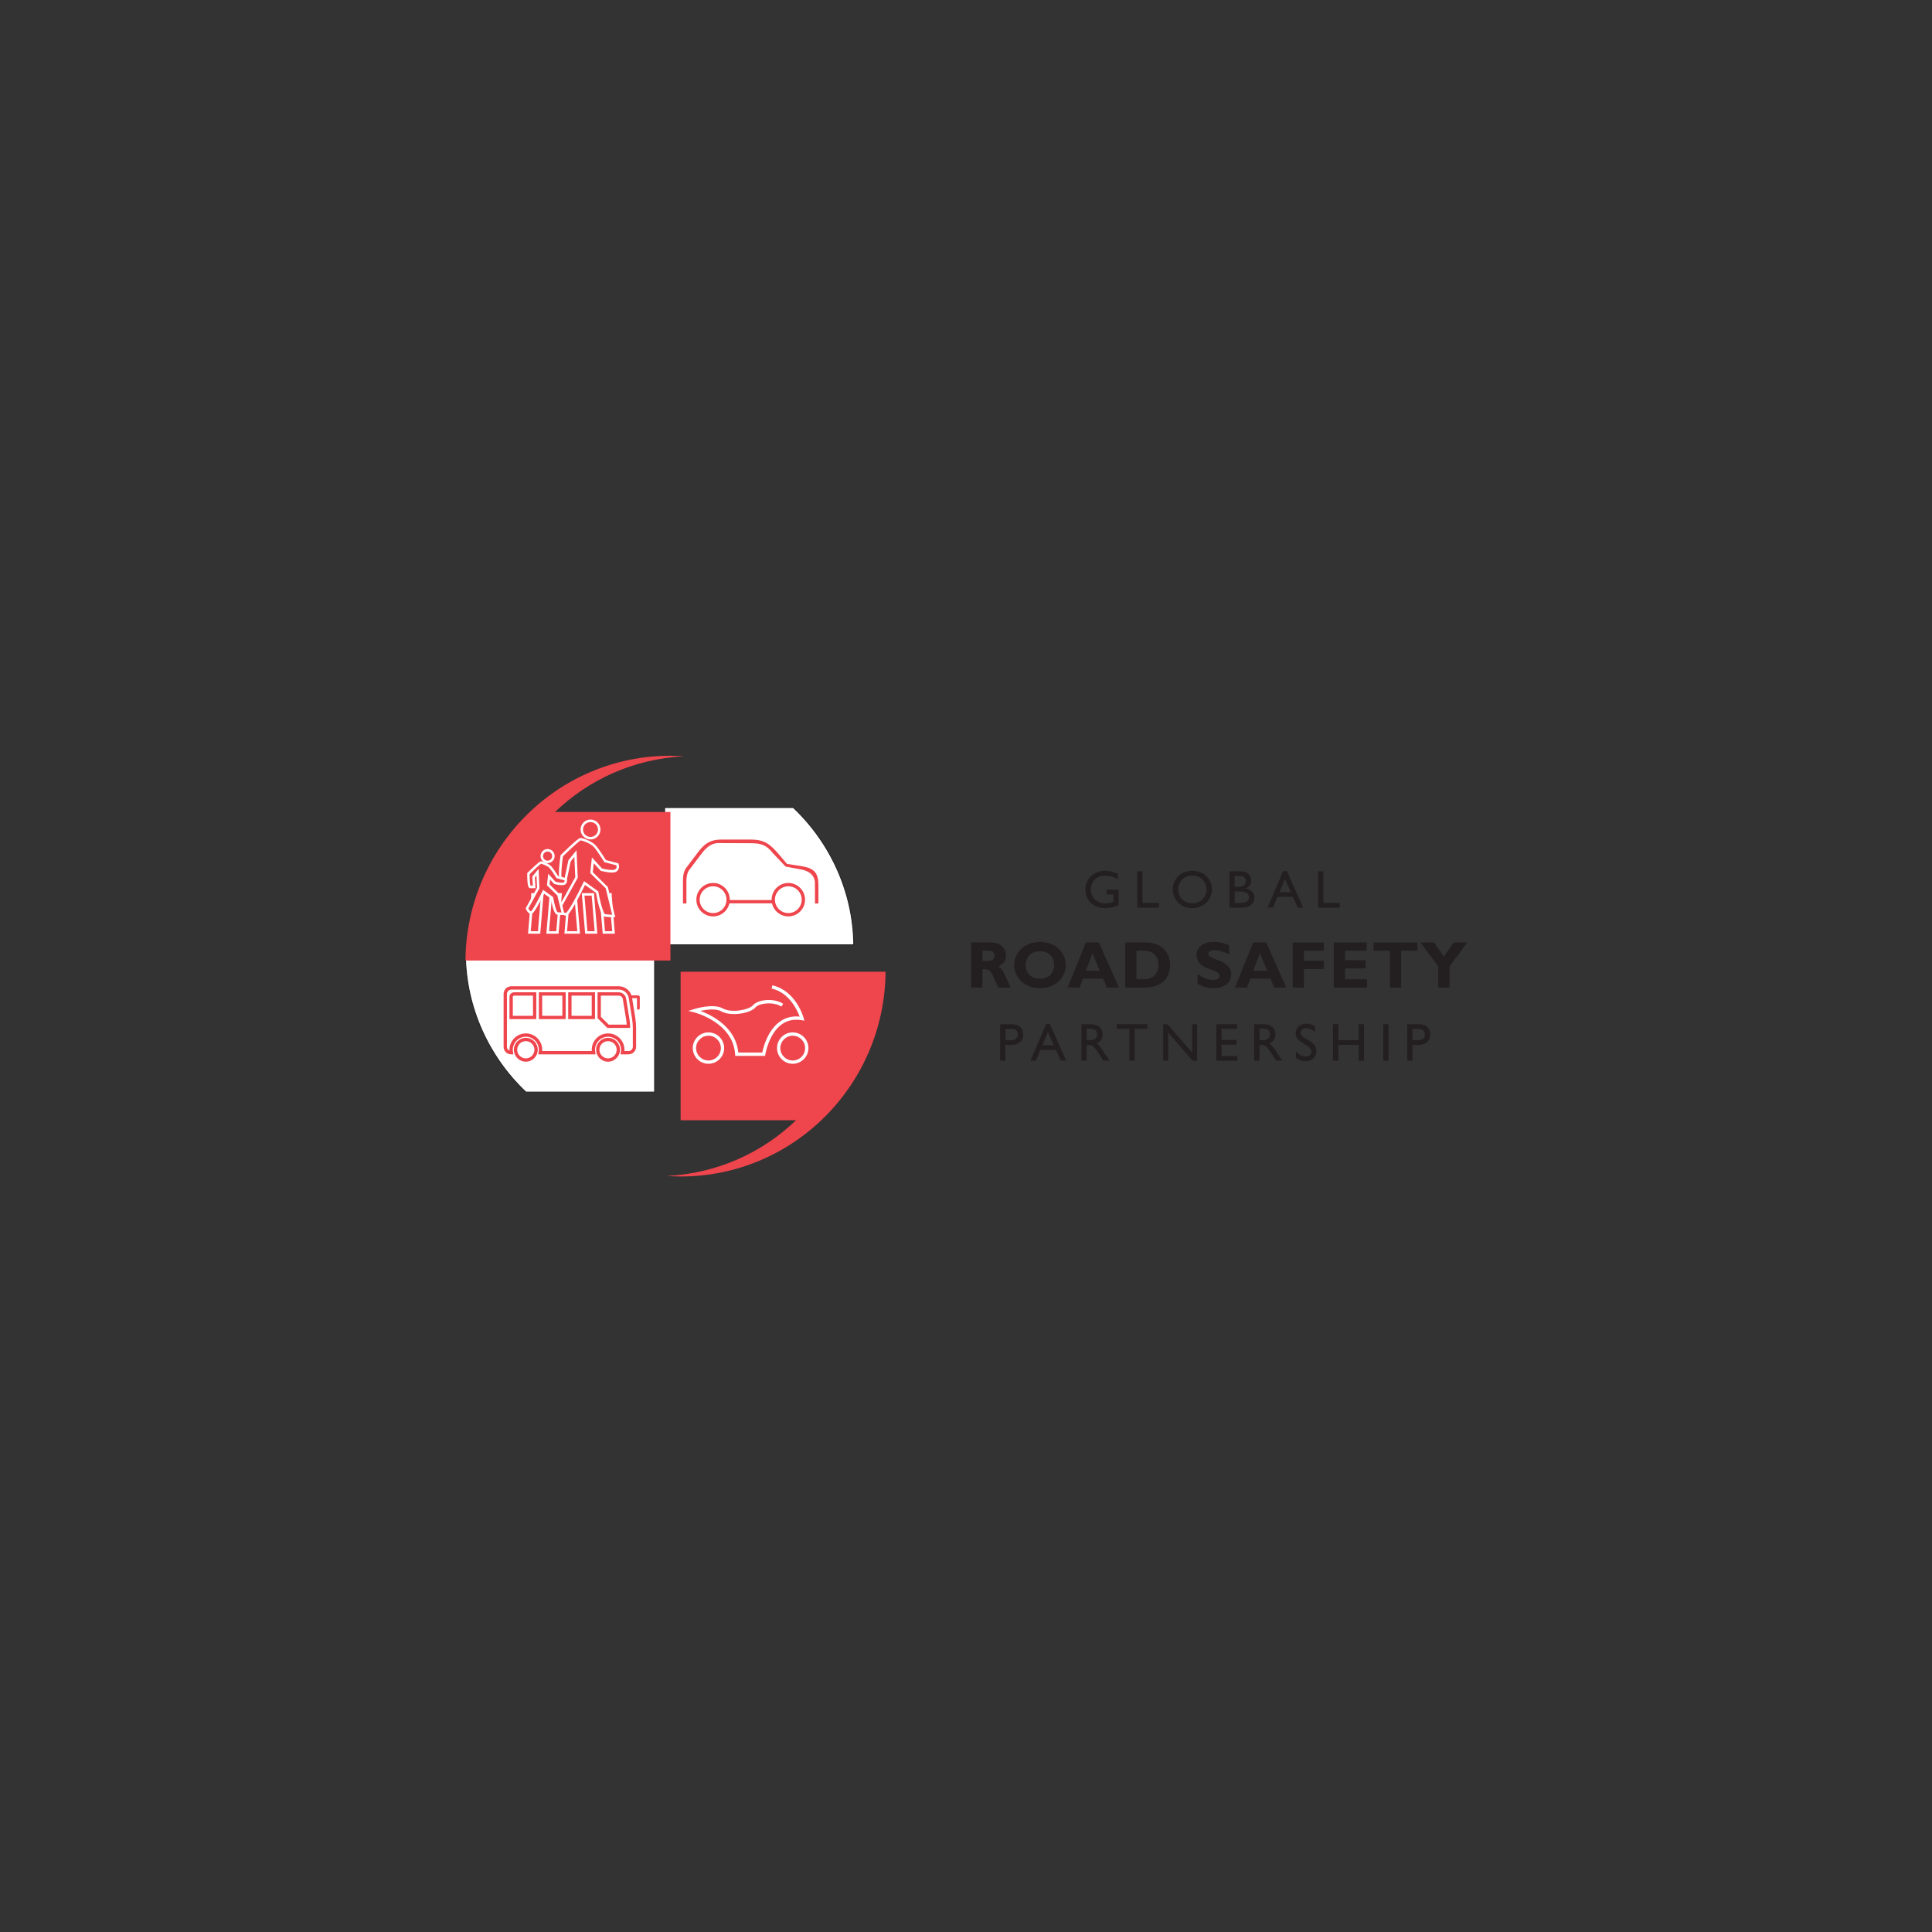 <?xml version="1.0" encoding="UTF-8"?>
<svg id="GRSP" xmlns="http://www.w3.org/2000/svg" viewBox="0 0 800 800">
  <rect x="0" y="0" width="800" height="800" fill="#333333" stroke="none"/>
  <defs>
    <style>
      .cls-1, .cls-2 {
        fill-rule: evenodd;
      }

      .cls-1, .cls-3 {
        fill: #ef454d;
      }

      .cls-4 {
        fill: #fff;
      }

      .cls-2, .cls-5 {
        fill: #231f20;
      }
    </style>
  </defs>
  <g>
    <path class="cls-4" d="M192.73,395.39c.21,22.25,9.99,42.63,25.05,56.82h53.27v-56.82h-78.32,0Z"/>
    <path class="cls-5" d="M271.22,452.38h-53.51l-.05-.05c-15.75-14.85-24.9-35.6-25.11-56.94v-.17h78.66v57.16h0ZM217.85,452.04h53.02v-56.48h-77.97c.25,21.17,9.34,41.74,24.94,56.48h0Z"/>
  </g>
  <g>
    <path class="cls-4" d="M353.52,391.21c-.21-22.25-9.99-42.63-25.05-56.82h-53.27v56.82h78.32Z"/>
    <path class="cls-5" d="M353.7,391.38h-78.66v-57.16h53.51l.05.05c15.75,14.85,24.9,35.6,25.11,56.94v.17h0ZM275.38,391.04h77.97c-.25-21.17-9.34-41.74-24.94-56.48h-53.02v56.48h0Z"/>
  </g>
  <g>
    <path class="cls-2" d="M402.13,390.26v18.66h4.65v-7.58h1.34c2.52,0,3.26,3.59,5.26,7.58h5.12c-2.63-5.47-3.2-7.77-5.12-8.73,2.13-.99,3.2-2.52,3.2-4.57,0-2.79-2.27-5.36-6.1-5.36h-8.35ZM406.78,393.67h2.35c1.75,0,2.66.71,2.66,2.11,0,1.59-1.26,2.13-2.54,2.13h-2.46v-4.24h0Z"/>
    <path class="cls-2" d="M441.3,399.59c0-4.49-3.64-9.58-10.67-9.58s-10.7,5.07-10.7,9.58c0,4.76,3.86,9.58,10.7,9.58s10.67-4.79,10.67-9.58h0ZM436.51,399.59c0,3.42-2.35,5.69-5.88,5.69s-5.91-2.27-5.91-5.69,2.35-5.69,5.91-5.69,5.88,2.27,5.88,5.69h0Z"/>
    <path class="cls-2" d="M455.01,390.26h-5.39l-7.52,18.66h4.93l1.39-3.7h8.35l1.53,3.7h5.01l-8.29-18.66h0ZM455.39,401.97h-5.75l2.74-7.26,3.01,7.26h0Z"/>
    <path class="cls-2" d="M465.93,390.26v18.66h7.72c7.45,0,10.84-3.94,10.84-9.31s-3.5-9.36-10.32-9.36h-8.24ZM470.58,393.67h2.98c4.4,0,6.13,2.71,6.13,5.91,0,2.74-1.39,5.91-6.07,5.91h-3.04v-11.82h0Z"/>
    <path class="cls-5" d="M508.94,391.46c-2.35-1.01-4.24-1.45-6.32-1.45-4.33,0-7.11,2.14-7.11,5.37,0,6.7,9.49,5.58,9.49,8.64,0,1.1-.96,1.73-2.74,1.73-2.05,0-3.69-.63-6.37-2.41v4.02c1.86.96,3.47,1.8,6.73,1.8,4.16,0,7.17-2.08,7.17-5.66,0-6.52-9.49-5.72-9.49-8.54,0-.93,1.07-1.53,2.74-1.53s3.2.46,5.91,1.67v-3.64h0Z"/>
    <path class="cls-2" d="M524.31,390.26h-5.39l-7.52,18.66h4.93l1.39-3.7h8.35l1.53,3.7h5.01l-8.29-18.66h0ZM524.7,401.97h-5.75l2.73-7.26,3.01,7.26h0Z"/>
    <polygon class="cls-5" points="548.12 390.26 535.27 390.26 535.27 408.92 539.92 408.92 539.92 401.25 548.12 401.25 548.12 397.84 539.92 397.84 539.92 393.67 548.12 393.67 548.12 390.26 548.12 390.26"/>
    <polygon class="cls-5" points="566.07 405.5 556.96 405.5 556.96 401.01 565.47 401.01 565.47 397.59 556.96 397.59 556.96 393.67 565.88 393.67 565.88 390.26 552.3 390.26 552.3 408.92 566.07 408.92 566.07 405.5 566.07 405.5"/>
    <polygon class="cls-5" points="586.95 390.26 568.78 390.26 568.78 393.67 575.54 393.67 575.54 408.92 580.19 408.92 580.19 393.67 586.95 393.67 586.95 390.26 586.95 390.26"/>
    <polygon class="cls-5" points="595.54 408.92 600.2 408.92 600.2 400.19 607.56 390.26 601.95 390.26 597.87 396.11 593.82 390.26 588.18 390.26 595.54 400.19 595.54 408.92 595.54 408.92"/>
    <path class="cls-5" d="M463.21,368.41h-5.06v1.95h2.89v3.09c-1.04.33-2.1.6-3.27.6-3.58,0-6.1-2.36-6.1-5.72s2.54-5.77,5.81-5.77c1.81,0,3.64.51,5.42,1.48v-2.19c-2.37-.99-3.6-1.28-5.37-1.28-4.59,0-8.09,3.38-8.09,7.82s3.4,7.64,8.02,7.64c2.1,0,3.73-.35,5.74-1.24v-6.38h0Z"/>
    <polygon class="cls-5" points="473.07 360.77 470.91 360.77 470.91 375.83 479.88 375.83 479.88 373.89 473.07 373.89 473.07 360.77 473.07 360.77"/>
    <path class="cls-2" d="M485.64,368.3c0,4.09,3.11,7.73,8.04,7.73s8.15-3.66,8.15-7.73-3.14-7.73-8.11-7.73-8.09,3.56-8.09,7.73h0ZM487.87,368.3c0-3.31,2.5-5.75,5.85-5.75s5.88,2.43,5.88,5.75-2.5,5.74-5.88,5.74-5.85-2.45-5.85-5.74h0Z"/>
    <path class="cls-2" d="M509.08,375.83h5.17c3.77,0,5.17-2.17,5.17-4.02,0-2.03-1.37-3.51-3.62-3.93v-.04c1.57-.64,2.3-1.65,2.3-3.22,0-1.9-1.39-3.84-4.64-3.84h-4.37v15.07h0ZM511.25,362.71h1.99c1.99,0,2.63.97,2.63,2.1,0,1.61-1.04,2.41-3.18,2.41h-1.44v-4.5h0ZM511.25,369.16h2.61c2.27,0,3.33.97,3.33,2.34,0,1.13-.68,2.39-3.22,2.39h-2.71v-4.73h0Z"/>
    <path class="cls-2" d="M532.86,360.68h-1.52l-6.47,15.15h2.21l1.9-4.44h6.4l2.01,4.44h2.21l-6.74-15.15h0ZM532.07,363.99l2.43,5.46h-4.68l2.25-5.46h0Z"/>
    <polygon class="cls-5" points="547.98 360.77 545.81 360.77 545.81 375.83 554.78 375.83 554.78 373.89 547.98 373.89 547.98 360.77 547.98 360.77"/>
    <path class="cls-2" d="M414.15,424.09v15.13h2.17v-6.54h2.26c3.51,0,5.1-1.87,5.1-4.24s-1.51-4.35-4.81-4.35h-4.73,0ZM416.33,426.04h2.55c1.97,0,2.57,1.19,2.57,2.31,0,1.51-1.04,2.37-2.66,2.37h-2.46v-4.68h0Z"/>
    <path class="cls-2" d="M434.72,424h-1.53l-6.5,15.22h2.22l1.91-4.46h6.43l2.02,4.46h2.22l-6.77-15.22h0ZM433.92,427.33l2.44,5.48h-4.7l2.26-5.48h0Z"/>
    <path class="cls-2" d="M447.79,424.09v15.13h2.17v-6.56h.91c1.11,0,2.02.36,4.01,3.46l2,3.1h2.59c-1.04-1.44-1.42-1.95-2.06-2.99-1.15-1.88-2-3.28-3.37-4.19,1.62-.64,2.53-1.95,2.53-3.71,0-2.61-1.91-4.24-4.97-4.24h-3.81ZM449.97,425.95h1.4c2.11,0,2.95.86,2.97,2.28.02,1.26-.64,2.47-2.97,2.47h-1.4v-4.75h0Z"/>
    <polygon class="cls-5" points="475.07 424.09 462.43 424.09 462.43 426.04 467.66 426.04 467.66 439.22 469.84 439.22 469.84 426.04 475.07 426.04 475.07 424.09 475.07 424.09"/>
    <polygon class="cls-5" points="495.69 424.09 493.65 424.09 493.65 435.8 483.4 424.09 481.67 424.09 481.67 439.22 483.71 439.22 483.71 427.57 493.83 439.22 495.69 439.22 495.69 424.09 495.69 424.09"/>
    <polygon class="cls-5" points="512.22 424.09 503.63 424.09 503.63 439.22 512.41 439.22 512.41 437.26 505.81 437.26 505.81 432.56 511.99 432.56 511.99 430.61 505.81 430.61 505.81 426.04 512.22 426.04 512.22 424.09 512.22 424.09"/>
    <path class="cls-2" d="M519.33,424.09v15.13h2.18v-6.56h.91c1.11,0,2.02.36,4.01,3.46l2,3.1h2.6c-1.04-1.44-1.42-1.95-2.06-2.99-1.15-1.88-2-3.28-3.37-4.19,1.62-.64,2.53-1.95,2.53-3.71,0-2.61-1.91-4.24-4.97-4.24h-3.82,0ZM521.51,425.95h1.4c2.11,0,2.95.86,2.97,2.28.02,1.26-.64,2.47-2.97,2.47h-1.4v-4.75h0Z"/>
    <path class="cls-5" d="M544.46,424.95c-1.07-.71-2.22-1.07-3.37-1.07-2.77,0-4.59,1.57-4.59,4.04,0,4.15,6.55,4.5,6.55,7.63,0,.84-.78,1.91-2.46,1.91-1.49,0-2.89-.78-3.99-2.2v2.75c1.26.95,2.59,1.4,4.24,1.4,2.44,0,4.24-1.73,4.24-4.11,0-4.81-6.55-4.77-6.55-7.68,0-1.07,1-1.8,2.4-1.8,1.02,0,2.26.36,3.55,1.58v-2.46h0Z"/>
    <polygon class="cls-5" points="564.8 424.09 562.63 424.09 562.63 430.68 554.15 430.68 554.15 424.09 551.98 424.09 551.98 439.22 554.15 439.22 554.15 432.63 562.63 432.63 562.63 439.22 564.8 439.22 564.8 424.09 564.8 424.09"/>
    <polygon class="cls-5" points="574.95 424.09 572.78 424.09 572.78 439.22 574.95 439.22 574.95 424.09 574.95 424.09"/>
    <path class="cls-2" d="M582.71,424.09v15.13h2.17v-6.54h2.26c3.51,0,5.1-1.87,5.1-4.24s-1.51-4.35-4.81-4.35h-4.72ZM584.88,426.04h2.55c1.98,0,2.57,1.19,2.57,2.31,0,1.51-1.04,2.37-2.66,2.37h-2.46v-4.68h0Z"/>
    <path class="cls-3" d="M283.32,313.14s-3.95-.2-5.72-.2c-46.84,0-84.5,38.04-84.87,84.79h84.88v-61.51h-47.79c14.11-13.54,32.65-21.97,53.5-23.08h0Z"/>
    <path class="cls-3" d="M276.11,486.96s3.95.2,5.72.2c46.84,0,84.5-38.04,84.87-84.79h-84.87v61.51h47.79c-14.11,13.54-32.65,21.97-53.5,23.08h0Z"/>
  </g>
  <path class="cls-3" d="M301.13,374.05h19.22v-1.36h-19.22v1.36ZM282.81,374.1l1.42.02v-9.52c0-1.43.36-3.32,1.14-4.35l5.21-6.86c1.56-2.09,3.78-4.29,6.86-4.29l13.41.06c4.61,0,6.51.8,9.35,4.29l5.1,5.38,6.12,1.14c3.71.56,6.03,2.64,6.03,5.72l.02,8.43,1.42-.02v-7.45c0-5.08-1.65-7.13-6.76-7.94l-6.26-1-3.18-3.74c-3.68-4.3-5.98-6.32-11.72-6.32h-12.49c-4.18,0-6.67,1.65-9.13,4.83l-5.2,6.86c-.93,1.25-1.34,2.96-1.34,5.11v9.66h0Z"/>
  <g>
    <polygon class="cls-1" points="248.72 370.34 250.16 370.34 251.35 370.34 252.79 370.34 252.79 370.96 254.05 386.11 252.79 386.11 251.42 386.11 250.16 386.11 250.03 386.11 250.03 386.11 248.72 370.34"/>
    <path class="cls-4" d="M254.61,386.62h-5.05l-1.4-16.79h5.14v1.1l1.31,15.69ZM250.51,385.59h2.99l-1.22-14.64v-.1h-3l1.23,14.74Z"/>
  </g>
  <g>
    <polygon class="cls-1" points="235.58 370.34 235.72 371.89 235.72 370.34 238.34 370.34 238.34 370.96 239.6 386.11 238.34 386.11 236.97 386.11 236.9 386.11 235.72 386.11 234.27 386.11 235.58 370.34"/>
    <path class="cls-4" d="M240.16,386.62h-6.45l1.36-16.32h.13v-.47h3.66v1.1l1.31,15.69ZM234.83,385.59h4.21l-1.22-14.64v-.1h-1.6v1.03h-.26s-1.14,13.7-1.14,13.7Z"/>
  </g>
  <g>
    <polygon class="cls-1" points="241.46 370.34 242.9 370.34 244.08 370.34 245.53 370.34 245.53 370.96 246.79 386.11 245.53 386.11 244.16 386.11 242.9 386.11 242.77 386.11 242.77 386.11 241.46 370.34"/>
    <path class="cls-4" d="M247.35,386.62h-5.05l-1.4-16.79h5.14v1.1l1.31,15.69ZM243.24,385.59h2.99l-1.22-14.64v-.1h-3l1.23,14.74Z"/>
  </g>
  <g>
    <polygon class="cls-1" points="224.55 370.34 223.1 370.34 221.92 370.34 220.48 370.34 220.48 370.96 219.21 386.11 220.48 386.11 221.84 386.11 223.1 386.11 222.87 386.11 223.23 386.11 224.55 370.34"/>
    <path class="cls-4" d="M223.7,386.62h-5.05l1.31-15.69v-1.1h5.14l-1.4,16.79ZM219.77,385.59h2.99l1.23-14.74h-3v.14l-1.22,14.59Z"/>
  </g>
  <g>
    <polygon class="cls-1" points="232.13 370.34 230.68 370.34 229.5 370.34 228.06 370.34 228.06 370.96 226.79 386.11 228.06 386.11 229.42 386.11 230.68 386.11 230.41 386.11 230.81 386.11 232.13 370.34"/>
    <path class="cls-4" d="M231.29,386.62h-5.05l1.31-15.69v-1.1h5.14l-1.4,16.79ZM227.36,385.59h2.99l1.23-14.74h-3v.14l-1.22,14.59Z"/>
  </g>
  <g>
    <g>
      <path class="cls-1" d="M255.69,357.9l-5.1-1.33s-2.88-4.65-4.32-6.2-5.1-2.88-5.87-2.88-7.76,6.87-7.76,6.87c0,0-1.41,9.52-.2,9.52s1.75.46,1.75.46l1.66-7.88,2.44-2.99.44,9.86-6.98,12.63s1,2.66,2.55,2.66,7.76-12.96,7.76-12.96l5.21,3.76s1.66,9.42,3.21,9.64c1.55.22,3.65.22,3.65.22l-2.88-11.75-6.31-6.2.55-5.1,3.55,3.88s4.65,1.22,5.98.33c1.33-.89.67-2.55.67-2.55h0Z"/>
      <path class="cls-4" d="M254.79,379.8h-.66c-.09,0-2.16,0-3.73-.23-1.64-.23-2.95-6.18-3.61-9.86l-4.54-3.28c-.52,1.07-1.73,3.52-3.04,5.95-3.64,6.75-4.47,6.75-4.91,6.75-1.85,0-2.91-2.69-3.03-2.99l-.08-.22,7.02-12.71-.38-8.37-1.51,1.85-1.82,8.6-.66-.57s-.43-.33-1.41-.33c-.22,0-.43-.1-.58-.27-.92-1.07-.12-7.23.26-9.84l.02-.17.12-.12c4.73-4.66,7.46-7.02,8.12-7.02.94,0,4.71,1.38,6.25,3.05,1.31,1.41,3.72,5.23,4.27,6.11l5.15,1.35.1.24c.28.71.47,2.28-.86,3.17-.41.27-1.04.41-1.9.41h0c-1.9,0-4.39-.65-4.49-.67l-.15-.04-2.88-3.15-.4,3.72,6.24,6.13,3.07,12.53h0ZM241.86,364.87l5.88,4.25.04.21c.83,4.73,2.11,8.95,2.79,9.22.96.14,2.18.19,2.91.21l-2.69-10.96-6.39-6.28.7-6.48,4.21,4.6c.55.14,2.57.6,4.09.6.85,0,1.2-.15,1.33-.24.72-.48.64-1.29.54-1.69l-5.02-1.31-.11-.18s-2.87-4.63-4.26-6.13c-1.35-1.46-4.73-2.65-5.45-2.71-.7.31-4.21,3.54-7.32,6.6-.54,3.69-.87,7.92-.52,8.76.51.01.92.11,1.22.21l1.55-7.34,3.37-4.14.51,11.36-6.93,12.54c.31.71,1.09,2.08,1.95,2.11.98-.4,4.48-6.73,7.32-12.67l.27-.56h0Z"/>
    </g>
    <g>
      <path class="cls-1" d="M244.52,339.87c-1.99,0-3.61,1.62-3.61,3.61s1.62,3.61,3.61,3.61,3.61-1.61,3.61-3.61-1.61-3.61-3.61-3.61Z"/>
      <path class="cls-4" d="M244.52,347.6c-2.27,0-4.12-1.85-4.12-4.12s1.85-4.12,4.12-4.12,4.12,1.85,4.12,4.12-1.85,4.12-4.12,4.12ZM244.52,340.39c-1.71,0-3.1,1.39-3.1,3.09s1.39,3.09,3.1,3.09,3.09-1.39,3.09-3.09-1.39-3.09-3.09-3.09Z"/>
    </g>
  </g>
  <g>
    <g>
      <path class="cls-1" d="M234.19,364.1l-3.4-.89s-1.92-3.1-2.88-4.14c-.96-1.04-3.4-1.92-3.92-1.92s-5.17,4.58-5.17,4.58c0,0-.08,5.54.74,5.54h1.62l-.22-4.14,1.63-2,.3,6.57-4.65,8.42s.67,1.77,1.7,1.77,5.17-8.64,5.17-8.64l3.47,2.51s1.11,6.28,2.14,6.43c1.03.15,2.44.15,2.44.15l-1.92-7.83-4.21-4.14.37-3.4,2.37,2.58s3.1.81,3.99.22c.89-.59.44-1.7.44-1.7h0Z"/>
      <path class="cls-4" d="M233.81,378.87h-.66c-.06,0-1.45,0-2.51-.15-.92-.13-1.77-2.36-2.54-6.64l-2.81-2.03c-.38.79-1.14,2.29-1.94,3.79-2.47,4.59-3.05,4.59-3.42,4.59-1.35,0-2.1-1.89-2.18-2.11l-.08-.22,4.7-8.5-.23-5.08-.65.79.24,4.48h-2.17c-.13,0-.34-.04-.52-.23-.72-.73-.75-4.32-.73-5.83v-.21l.15-.15c4.8-4.73,5.32-4.73,5.53-4.73.65,0,3.24.95,4.29,2.09.86.93,2.41,3.36,2.83,4.04l3.45.9.1.24c.21.52.34,1.67-.63,2.32-.31.2-.75.3-1.37.3h0c-1.29,0-2.97-.44-3.04-.45l-.15-.04-1.7-1.86-.22,2.02,4.14,4.06,2.11,8.61h0ZM230.84,377.71c.54.08,1.19.11,1.66.12l-1.73-7.04-4.28-4.21.51-4.78,3.03,3.31c.42.1,1.68.38,2.63.38h0c.56,0,.75-.1.79-.13.34-.23.35-.6.31-.85l-3.31-.86-.11-.18s-1.9-3.07-2.82-4.06c-.82-.88-2.95-1.67-3.47-1.75-.54.31-2.76,2.35-4.73,4.28-.01,1.98.13,4.24.39,4.8h.91l-.2-3.79,2.6-3.2.36,8.07-4.6,8.33c.24.53.68,1.16,1.07,1.22.7-.47,3-4.65,4.77-8.34l.27-.56,4.14,2.99.04.21c.46,2.61,1.27,5.62,1.75,6.01h0Z"/>
    </g>
    <g>
      <path class="cls-1" d="M226.75,352.08c-1.33,0-2.41,1.08-2.41,2.4s1.08,2.41,2.41,2.41,2.41-1.07,2.41-2.41-1.08-2.4-2.41-2.4Z"/>
      <path class="cls-4" d="M226.75,357.4c-1.61,0-2.92-1.31-2.92-2.92s1.31-2.92,2.92-2.92,2.92,1.31,2.92,2.92-1.31,2.92-2.92,2.92ZM226.75,352.6c-1.04,0-1.89.85-1.89,1.89s.85,1.89,1.89,1.89,1.89-.85,1.89-1.89-.85-1.89-1.89-1.89Z"/>
    </g>
  </g>
  <g>
    <path class="cls-4" d="M328.25,440.49c-3.58,0-6.5-2.92-6.5-6.5s2.92-6.5,6.5-6.5,6.5,2.92,6.5,6.5-2.92,6.5-6.5,6.5ZM328.25,428.87c-2.83,0-5.13,2.3-5.13,5.13s2.3,5.13,5.13,5.13,5.13-2.3,5.13-5.13-2.3-5.13-5.13-5.13Z"/>
    <path class="cls-4" d="M293.36,440.49c-3.58,0-6.5-2.92-6.5-6.5s2.92-6.5,6.5-6.5,6.5,2.92,6.5,6.5-2.92,6.5-6.5,6.5h0ZM293.36,428.87c-2.83,0-5.13,2.3-5.13,5.13s2.3,5.13,5.13,5.13,5.13-2.3,5.13-5.13-2.3-5.13-5.13-5.13Z"/>
    <path class="cls-4" d="M316.8,437.22h-12.37l-.04-.65c-.78-13.25-16.85-17.36-17.01-17.39l-2.36-.58,2.32-.74c.33-.1,8.03-2.52,12.02-.27,3.51,1.98,10.8.58,12.42-1.33,2.04-2.41,8.74-3.15,12.53-.59l-.77,1.14c-3.07-2.08-9.1-1.56-10.72.34-2.13,2.51-10.22,3.84-14.14,1.63-2.26-1.28-6.2-.73-8.68-.2,4.63,1.72,14.7,6.64,15.71,17.26h9.93c.42-2.09,2.18-9.15,7.26-12.79,2.37-1.7,5.13-2.41,8.22-2.1-.99-2.69-4.3-9.94-11.61-11.61l.31-1.34c9.79,2.23,12.84,13.13,12.97,13.6l.28,1.04-1.06-.19c-3.16-.55-5.96.02-8.3,1.71-5.41,3.88-6.79,12.38-6.81,12.47l-.09.58h0Z"/>
  </g>
  <path class="cls-3" d="M260.29,436.58h-3.36l.13-.8c.05-.33.11-.72.11-1.1,0-2.98-2.42-5.39-5.39-5.39s-5.39,2.42-5.39,5.39c0,.38.06.77.11,1.1l.13.8h-23.75l.13-.8c.05-.33.11-.72.11-1.1,0-2.98-2.42-5.39-5.39-5.39s-5.39,2.42-5.39,5.39c0,.38.06.77.11,1.1l.13.8h-.93c-1.72,0-3.12-1.4-3.12-3.12v-21.89c0-1.7,1.36-3.1,3.09-3.18h44.59c2.69,0,4.99,1.92,5.48,4.57l1.4,8.71c.21,1.45.31,2.8.31,4v7.78c0,1.72-1.4,3.12-3.12,3.12h0ZM258.52,435.21h1.77c.96,0,1.75-.78,1.75-1.75v-7.78c0-1.14-.1-2.41-.3-3.8l-1.4-8.68c-.37-1.98-2.1-3.44-4.12-3.44h-44.56c-.95.04-1.75.85-1.75,1.81v21.89c0,.72.44,1.35,1.07,1.61-.01-.13-.01-.26-.01-.39,0-3.73,3.03-6.77,6.77-6.77s6.77,3.03,6.77,6.77c0,.18-.01.36-.02.53h20.56c-.01-.17-.02-.35-.02-.53,0-3.73,3.03-6.77,6.77-6.77s6.77,3.03,6.77,6.77c0,.18-.01.36-.02.53h0ZM260.91,425.64h-9.42l-4.05-4.05v-10.7h8.77c1.51,0,2.82,1.11,3.05,2.58l1.4,8.63c.13.94.25,1.89.25,2.84v.69h0ZM252.06,424.27h7.46c-.04-.64-.13-1.29-.22-1.96l-1.4-8.61c-.13-.82-.86-1.43-1.7-1.43h-7.4v8.76l3.25,3.25h0ZM246.38,421.99h-11.1v-11.1h11.1v11.1ZM236.66,420.62h8.36v-8.36h-8.36v8.36ZM234.23,421.99h-11.1v-11.1h11.1v11.1ZM224.5,420.62h8.36v-8.36h-8.36v8.36ZM222.06,421.99h-11.1v-9.2c0-1.05.85-1.9,1.9-1.9h9.2v11.1h0ZM212.34,420.62h8.36v-8.36h-7.82c-.29,0-.53.24-.53.53v7.82h0Z"/>
  <path class="cls-3" d="M251.78,439.62c-2.72,0-4.94-2.22-4.94-4.94s2.22-4.94,4.94-4.94,4.94,2.22,4.94,4.94-2.22,4.94-4.94,4.94ZM251.78,431.11c-1.97,0-3.57,1.6-3.57,3.57s1.6,3.57,3.57,3.57,3.57-1.6,3.57-3.57-1.6-3.57-3.57-3.57Z"/>
  <path class="cls-3" d="M217.73,439.62c-2.72,0-4.94-2.22-4.94-4.94s2.22-4.94,4.94-4.94,4.94,2.22,4.94,4.94-2.22,4.94-4.94,4.94ZM217.73,431.11c-1.97,0-3.57,1.6-3.57,3.57s1.6,3.57,3.57,3.57,3.57-1.6,3.57-3.57-1.6-3.57-3.57-3.57Z"/>
  <path class="cls-3" d="M264.92,417.43c0,.38-.26.69-.58.69h0c-.32,0-.58-.31-.58-.69v-4.42c0-.38.26-.69.58-.69h0c.32,0,.58.31.58.69v4.42Z"/>
  <path class="cls-3" d="M264.81,412.74c0,.32-.34.58-.75.58h-2.5c-.42,0-.75-.26-.75-.58h0c0-.32.34-.58.75-.58h2.5c.42,0,.75.26.75.58h0Z"/>
  <path class="cls-3" d="M295.27,379.46c-3.82,0-6.92-3.1-6.92-6.92s3.1-6.92,6.92-6.92,6.92,3.1,6.92,6.92-3.1,6.92-6.92,6.92h0ZM295.27,366.99c-3.06,0-5.55,2.49-5.55,5.55s2.49,5.55,5.55,5.55,5.55-2.49,5.55-5.55-2.49-5.55-5.55-5.55h0Z"/>
  <path class="cls-3" d="M326.43,379.46c-3.82,0-6.92-3.1-6.92-6.92s3.1-6.92,6.92-6.92,6.92,3.1,6.92,6.92-3.1,6.92-6.92,6.92ZM326.43,366.99c-3.06,0-5.55,2.49-5.55,5.55s2.49,5.55,5.55,5.55,5.55-2.49,5.55-5.55-2.49-5.55-5.55-5.55Z"/>
</svg>